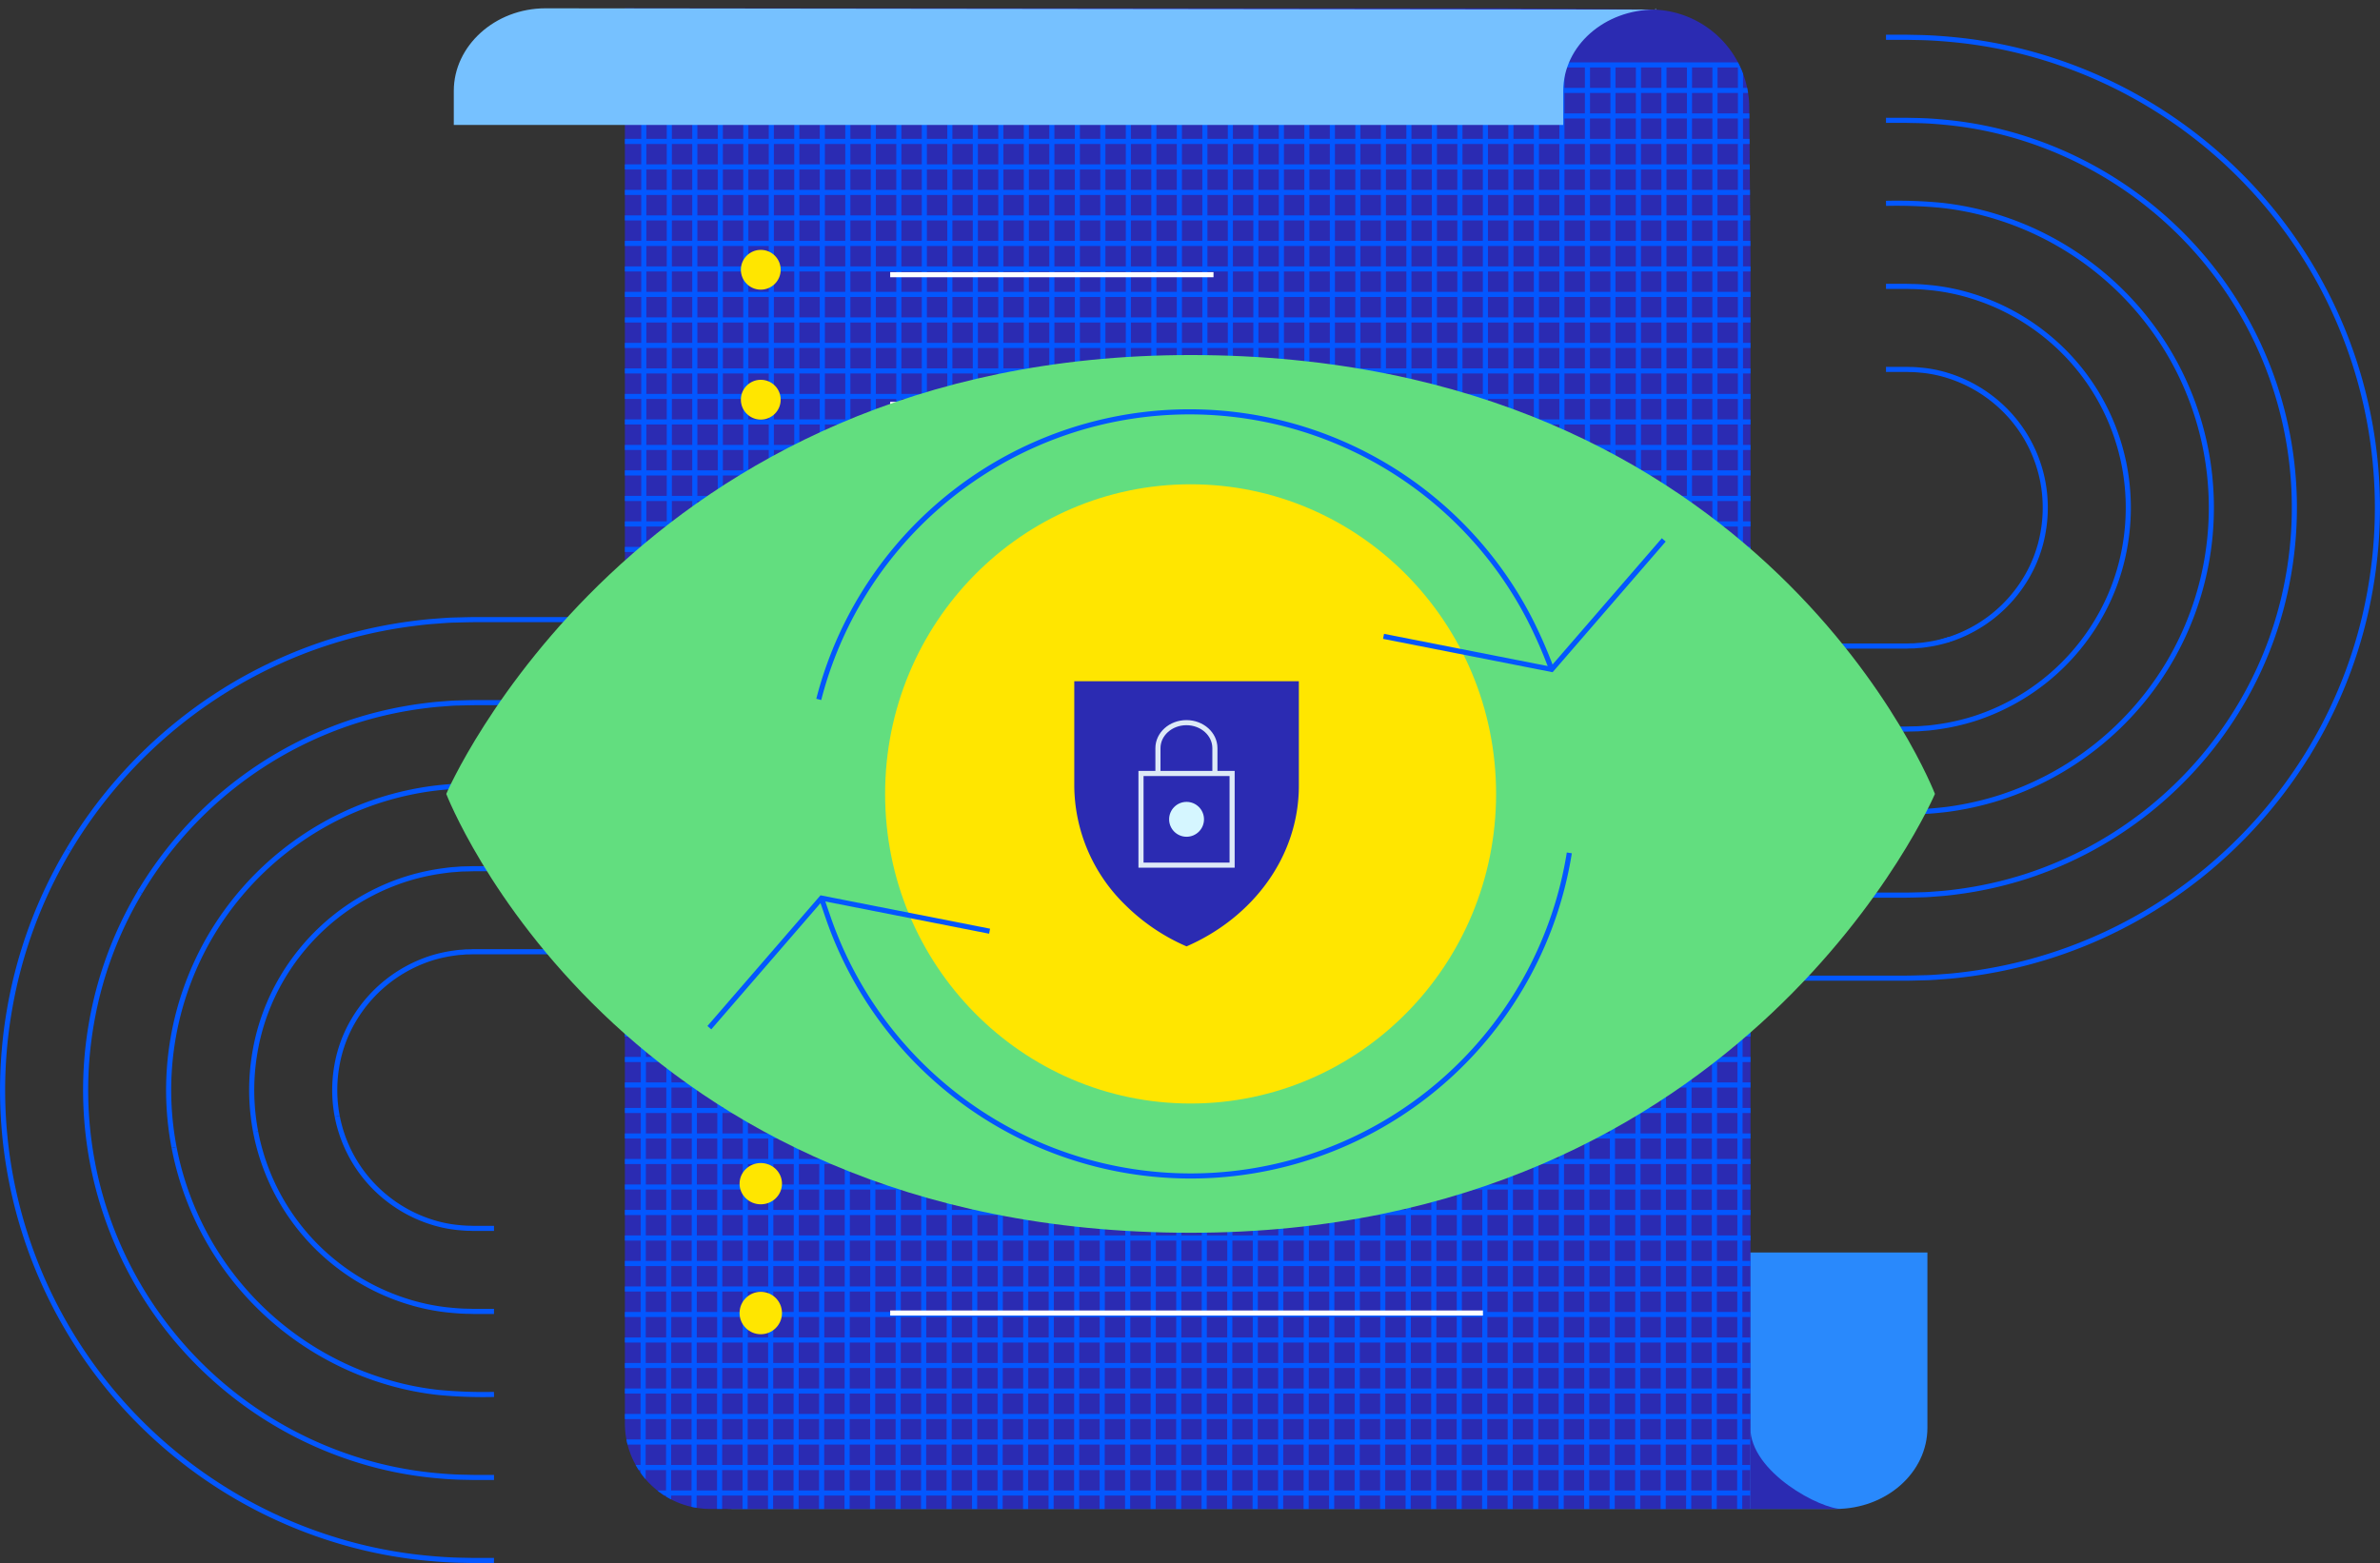 <?xml version="1.0" encoding="utf-8"?>
<svg xmlns="http://www.w3.org/2000/svg" viewBox="0 0 466.596 306.469" width="466.596" height="306.469">
  <rect x="0" y="0" width="466.596" height="306.469" fill="#333333" stroke="none"/>
  <defs>
    <clipPath id="a">
      <path d="M33.544 277.461V0h170.6l30.635.243a19.35 19.35 0 0 1 19.2 19.191l.238 29.279v245.521h-203.9a16.77 16.77 0 0 1-16.773-16.773z" class="a" />
    </clipPath>
    <clipPath id="b">
      <path fill="none" d="M0 0h271v295H0z" />
    </clipPath>
    <style>
      .a{fill:#2b2bb2}.a,.j{stroke:transparent}.c,.g,.l{fill:none}.c,.g{stroke:#0357ff}.c,.l{stroke-miterlimit:10}.j{fill:#ffe600}.l{stroke:#dde9f7}
    </style>
  </defs>
  <path d="M430.141 26.486a92.37 92.37 0 0 0-29.594-15.237 89.894 89.894 0 0 0-16.383-3.354c-2.766-.294-5.542-.505-8.31-.544l-2.048-.041h-4.059m50.454 32.067a76.113 76.113 0 0 0-24.361-12.545 73.63 73.63 0 0 0-13.483-2.755c-2.279-.239-4.567-.418-6.853-.448l-1.7-.036h-4.057m40.514 28.676a59.807 59.807 0 0 0-19.126-9.852 57.369 57.369 0 0 0-10.587-2.167 92.739 92.739 0 0 0-10.8-.381m30.573 25.293a43.536 43.536 0 0 0-13.892-7.16 41.176 41.176 0 0 0-7.681-1.572c-1.306-.13-2.616-.245-3.937-.253l-1-.029h-4.063m20.632 21.905a27.248 27.248 0 0 0-8.657-4.468 24.9 24.9 0 0 0-4.784-.977c-.819-.077-1.641-.16-2.479-.157l-.656-.025h-4.057m94.701 9.772a92.251 92.251 0 0 0-12.071-31.053 92.144 92.144 0 0 0-22.236-24.659m18.317 58.763a75.965 75.965 0 0 0-9.933-25.553 75.877 75.877 0 0 0-18.324-20.318M432.467 88.3a59.661 59.661 0 0 0-7.794-20.053 59.607 59.607 0 0 0-14.412-15.978m6.216 39.083a43.375 43.375 0 0 0-5.656-14.553 43.3 43.3 0 0 0-10.5-11.637m.165 29.24a27.078 27.078 0 0 0-3.518-9.052 27.041 27.041 0 0 0-6.587-7.297m62.793 68.581a91.372 91.372 0 0 0 11.548-31.253 92.429 92.429 0 0 0-.273-33.183m-25.268 56.118a75.079 75.079 0 0 0 9.5-25.717 76.165 76.165 0 0 0-.224-27.35m-23.269 44.748a59.76 59.76 0 0 0 7.28-41.7m-21.274 33.382a42.486 42.486 0 0 0 5.409-14.645 43.656 43.656 0 0 0-.126-15.682m-19.276 22.008a26.19 26.19 0 0 0 3.362-9.107 27.419 27.419 0 0 0-.077-9.85m1.536 92.987a91.7 91.7 0 0 0 29.33-15.728 92.744 92.744 0 0 0 21.822-25.028m-56.12 25.254a76.226 76.226 0 0 0 42.126-33.572m-47.093 18.069a59.941 59.941 0 0 0 33.1-26.388m-38.068 10.886a43.658 43.658 0 0 0 24.075-19.2m-29.043 3.697a27.365 27.365 0 0 0 15.049-12.02m-48.091 78.429h24.341l.818-.007 1.041-.021 2.077-.054c1.384-.02 2.771-.155 4.157-.254s2.766-.258 4.15-.439a92.423 92.423 0 0 0 16.329-3.625m-52.913-11.879h24.341c.395 0 1.056-.015 1.6-.026l1.715-.044c1.144-.011 2.29-.13 3.432-.211s2.282-.212 3.42-.362a76.09 76.09 0 0 0 13.438-2.98m-47.946-12.657h21.637a75.672 75.672 0 0 0 10.8-.509 59.8 59.8 0 0 0 10.542-2.337m-42.979-13.432h24.341c.506 0 .746-.015 1.1-.023l.989-.024c.662.008 1.313-.084 1.97-.121s1.308-.121 1.958-.208a43.561 43.561 0 0 0 7.652-1.694" class="c" />
  <path d="M349.109 126.672h24.679c.129 0 .126 0 .2-.007l.313-.013.626-.015c.421.017.827-.061 1.24-.077a11.362 11.362 0 0 0 1.227-.131 27.139 27.139 0 0 0 4.762-1.05m-345.7 161.413a92.37 92.37 0 0 0 29.594 15.237 89.893 89.893 0 0 0 16.383 3.354c2.766.294 5.542.505 8.31.544l2.048.041h4.059m-50.454-32.067a76.113 76.113 0 0 0 24.361 12.545 73.63 73.63 0 0 0 13.483 2.755c2.279.239 4.567.418 6.853.448l1.7.036h4.057m-40.514-28.677a59.807 59.807 0 0 0 19.126 9.852 57.369 57.369 0 0 0 10.587 2.167 92.739 92.739 0 0 0 10.8.381m-30.573-25.292a43.536 43.536 0 0 0 13.892 7.16 41.176 41.176 0 0 0 7.681 1.572c1.306.13 2.616.245 3.937.253l1 .029h4.063m-20.632-21.905a27.248 27.248 0 0 0 8.657 4.468 24.9 24.9 0 0 0 4.784.977c.819.077 1.641.16 2.479.157l.656.025h4.057M2.149 231.08a92.251 92.251 0 0 0 12.071 31.053 92.144 92.144 0 0 0 22.236 24.659m-18.317-58.764a75.965 75.965 0 0 0 9.933 25.553 75.877 75.877 0 0 0 18.324 20.318M34.13 224.978a59.661 59.661 0 0 0 7.794 20.053 59.607 59.607 0 0 0 14.412 15.978m-6.215-39.083a43.375 43.375 0 0 0 5.656 14.553 43.3 43.3 0 0 0 10.5 11.637m-.166-29.241a27.078 27.078 0 0 0 3.518 9.052 27.041 27.041 0 0 0 6.587 7.297m-62.792-68.58a91.372 91.372 0 0 0-11.548 31.253 92.429 92.429 0 0 0 .273 33.183m25.268-56.118a75.079 75.079 0 0 0-9.5 25.717 76.165 76.165 0 0 0 .224 27.35" class="c" />
  <path d="M41.41 183.281a59.76 59.76 0 0 0-7.28 41.7m21.274-33.382a42.486 42.486 0 0 0-5.409 14.645 43.656 43.656 0 0 0 .126 15.682m19.275-22.008a26.19 26.19 0 0 0-3.362 9.107 27.419 27.419 0 0 0 .077 9.85m-1.535-92.988a91.7 91.7 0 0 0-29.33 15.728 92.744 92.744 0 0 0-21.822 25.028m56.119-25.253a76.226 76.226 0 0 0-42.126 33.572m47.094-18.069a59.941 59.941 0 0 0-33.1 26.388m38.068-10.886a43.658 43.658 0 0 0-24.075 19.2m29.042-3.697a27.365 27.365 0 0 0-15.049 12.02m48.092-78.429H93.148l-.818.007-1.041.021-2.077.054c-1.384.02-2.771.155-4.157.254s-2.766.258-4.15.439a92.423 92.423 0 0 0-16.329 3.625m52.913 11.878H93.148c-.395 0-1.056.015-1.6.026l-1.715.044c-1.144.011-2.29.13-3.432.211s-2.282.212-3.42.362a76.09 76.09 0 0 0-13.438 2.98m47.946 12.658H95.852a75.672 75.672 0 0 0-10.8.509 59.8 59.8 0 0 0-10.542 2.337m42.979 13.432H93.148c-.506 0-.746.015-1.1.023l-.989.024c-.662-.008-1.313.084-1.97.121s-1.308.121-1.958.208a43.561 43.561 0 0 0-7.652 1.694m38.01 14.209H92.81c-.129 0-.126 0-.2.007l-.313.013-.626.015c-.421-.017-.827.061-1.24.077a11.362 11.362 0 0 0-1.227.131 27.139 27.139 0 0 0-4.762 1.05" class="c" />
  <path fill="#2989fc" stroke="transparent" d="M142.192 295.861h.182c9.932 0 17.982-7.135 17.982-15.933v-34.346h217.512v34.346c0 8.8-8.051 15.933-17.984 15.933H142.192z" />
  <path d="M122.509 279.09V1.629h170.6l30.635.243a19.35 19.35 0 0 1 19.2 19.191l.238 29.279v245.521h-203.9a16.77 16.77 0 0 1-16.773-16.773z" class="a" />
  <g clip-path="url(#a)" transform="translate(88.965 1.629)">
    <g clip-path="url(#b)" transform="translate(11.752 10.6)">
      <path d="M5.5 10.5V.5m-5 10V.5m-.5 5h10M0 .5h10m5.5 10V.5m-5 10V.5m-.5 5h10m-10-5h10m5.5 10V.5m-5 10V.5m-.5 5h10m-10-5h10m5.5 10V.5m-5 10V.5m-.5 5h10m-10-5h10m5.5 10V.5m-5 10V.5m-.5 5h10m-10-5h10m5.5 10V.5m-5 10V.5m-.5 5h10m-10-5h10m5.5 10V.5m-5 10V.5m-.5 5h10m-10-5h10m5.5 10V.5m-5 10V.5m-.5 5h10m-10-5h10m5.5 10V.5m-5 10V.5m-.5 5h10m-10-5h10m5.5 10V.5m-5 10V.5m-.5 5h10m-10-5h10m5.5 10V.5m-5 10V.5m-.5 5h10m-10-5h10m5.5 10V.5m-5 10V.5m-.5 5h10m-10-5h10m5.5 10V.5m-5 10V.5m-.5 5h10m-10-5h10m5.5 10V.5m-5 10V.5m-.5 5h10m-10-5h10m5.5 10V.5m-5 10V.5m-.5 5h10m-10-5h10m5.5 10V.5m-5 10V.5m-.5 5h10m-10-5h10m5.5 10V.5m-5 10V.5m-.5 5h10m-10-5h10m5.5 10V.5m-5 10V.5m-.5 5h10m-10-5h10m5.5 10V.5m-5 10V.5m-.5 5h10m-10-5h10m5.5 10V.5m-5 10V.5m-.5 5h10m-10-5h10m5.5 10V.5m-5 10V.5m-.5 5h10m-10-5h10m5.5 10V.5m-5 10V.5m-.5 5h10m-10-5h10m5.5 10V.5m-5 10V.5m-.5 5h10m-10-5h10m5.5 10V.5m-5 10V.5m-.5 5h10m-10-5h10m5.5 10V.5m-5 10V.5m-.5 5h10m-10-5h10m5.5 10V.5m-5 10V.5m-.5 5h10m-10-5h10m5.5 10V.5m-5 10V.5m-.5 5h10m-10-5h10m5.5 10V.5m-5 10V.5m-.5 5h10m-10-5h10M5.5 20.5v-10m-5 10v-10m-.5 5h10m-10-5h10m5.5 10v-10m-5 10v-10m-.5 5h10m-10-5h10m5.5 10v-10m-5 10v-10m-.5 5h10m-10-5h10m5.5 10v-10m-5 10v-10m-.5 5h10m-10-5h10m5.5 10v-10m-5 10v-10m-.5 5h10m-10-5h10m5.5 10v-10m-5 10v-10m-.5 5h10m-10-5h10m5.5 10v-10m-5 10v-10m-.5 5h10m-10-5h10m5.5 10v-10m-5 10v-10m-.5 5h10m-10-5h10m5.5 10v-10m-5 10v-10m-.5 5h10m-10-5h10m5.5 10v-10m-5 10v-10m-.5 5h10m-10-5h10m5.5 10v-10m-5 10v-10m-.5 5h10m-10-5h10m5.5 10v-10m-5 10v-10m-.5 5h10m-10-5h10m5.5 10v-10m-5 10v-10m-.5 5h10m-10-5h10m5.5 10v-10m-5 10v-10m-.5 5h10m-10-5h10m5.5 10v-10m-5 10v-10m-.5 5h10m-10-5h10m5.5 10v-10m-5 10v-10m-.5 5h10m-10-5h10m5.5 10v-10m-5 10v-10m-.5 5h10m-10-5h10m5.5 10v-10m-5 10v-10m-.5 5h10m-10-5h10m5.5 10v-10m-5 10v-10m-.5 5h10m-10-5h10m5.5 10v-10m-5 10v-10m-.5 5h10m-10-5h10m5.5 10v-10m-5 10v-10m-.5 5h10m-10-5h10m5.5 10v-10m-5 10v-10m-.5 5h10m-10-5h10m5.5 10v-10m-5 10v-10m-.5 5h10m-10-5h10m5.5 10v-10m-5 10v-10m-.5 5h10m-10-5h10m5.5 10v-10m-5 10v-10m-.5 5h10m-10-5h10m5.5 10v-10m-5 10v-10m-.5 5h10m-10-5h10m5.5 10v-10m-5 10v-10m-.5 5h10m-10-5h10m5.5 10v-10m-5 10v-10m-.5 5h10m-10-5h10M5.5 30.5v-10m-5 10v-10m-.5 5h10m-10-5h10m5.5 10v-10m-5 10v-10m-.5 5h10m-10-5h10m5.5 10v-10m-5 10v-10m-.5 5h10m-10-5h10m5.5 10v-10m-5 10v-10m-.5 5h10m-10-5h10m5.5 10v-10m-5 10v-10m-.5 5h10m-10-5h10m5.5 10v-10m-5 10v-10m-.5 5h10m-10-5h10m5.5 10v-10m-5 10v-10m-.5 5h10m-10-5h10m5.5 10v-10m-5 10v-10m-.5 5h10m-10-5h10m5.5 10v-10m-5 10v-10m-.5 5h10m-10-5h10m5.5 10v-10m-5 10v-10m-.5 5h10m-10-5h10m5.5 10v-10m-5 10v-10m-.5 5h10m-10-5h10m5.5 10v-10m-5 10v-10m-.5 5h10m-10-5h10m5.5 10v-10m-5 10v-10m-.5 5h10m-10-5h10m5.5 10v-10m-5 10v-10m-.5 5h10m-10-5h10m5.5 10v-10m-5 10v-10m-.5 5h10m-10-5h10m5.5 10v-10m-5 10v-10m-.5 5h10m-10-5h10m5.5 10v-10m-5 10v-10m-.5 5h10m-10-5h10m5.5 10v-10m-5 10v-10m-.5 5h10m-10-5h10m5.5 10v-10m-5 10v-10m-.5 5h10m-10-5h10m5.5 10v-10m-5 10v-10m-.5 5h10m-10-5h10m5.5 10v-10m-5 10v-10m-.5 5h10m-10-5h10m5.5 10v-10m-5 10v-10m-.5 5h10m-10-5h10m5.5 10v-10m-5 10v-10m-.5 5h10m-10-5h10m5.5 10v-10m-5 10v-10m-.5 5h10m-10-5h10m5.5 10v-10m-5 10v-10m-.5 5h10m-10-5h10m5.5 10v-10m-5 10v-10m-.5 5h10m-10-5h10m5.5 10v-10m-5 10v-10m-.5 5h10m-10-5h10m5.5 10v-10m-5 10v-10m-.5 5h10m-10-5h10M5.5 40.5v-10m-5 10v-10m-.5 5h10m-10-5h10m5.5 10v-10m-5 10v-10m-.5 5h10m-10-5h10m5.5 10v-10m-5 10v-10m-.5 5h10m-10-5h10m5.5 10v-10m-5 10v-10m-.5 5h10m-10-5h10m5.5 10v-10m-5 10v-10m-.5 5h10m-10-5h10m5.5 10v-10m-5 10v-10m-.5 5h10m-10-5h10m5.5 10v-10m-5 10v-10m-.5 5h10m-10-5h10m5.5 10v-10m-5 10v-10m-.5 5h10m-10-5h10m5.5 10v-10m-5 10v-10m-.5 5h10m-10-5h10m5.5 10v-10m-5 10v-10m-.5 5h10m-10-5h10m5.5 10v-10m-5 10v-10m-.5 5h10m-10-5h10m5.5 10v-10m-5 10v-10m-.5 5h10m-10-5h10m5.5 10v-10m-5 10v-10m-.5 5h10m-10-5h10m5.5 10v-10m-5 10v-10m-.5 5h10m-10-5h10m5.5 10v-10m-5 10v-10m-.5 5h10m-10-5h10m5.5 10v-10m-5 10v-10m-.5 5h10m-10-5h10m5.5 10v-10m-5 10v-10m-.5 5h10m-10-5h10m5.5 10v-10m-5 10v-10m-.5 5h10m-10-5h10m5.5 10v-10m-5 10v-10m-.5 5h10m-10-5h10m5.5 10v-10m-5 10v-10m-.5 5h10m-10-5h10m5.5 10v-10m-5 10v-10m-.5 5h10m-10-5h10m5.5 10v-10m-5 10v-10m-.5 5h10m-10-5h10m5.5 10v-10m-5 10v-10m-.5 5h10m-10-5h10m5.5 10v-10m-5 10v-10m-.5 5h10m-10-5h10m5.5 10v-10m-5 10v-10m-.5 5h10m-10-5h10m5.5 10v-10m-5 10v-10m-.5 5h10m-10-5h10m5.5 10v-10m-5 10v-10m-.5 5h10m-10-5h10m5.5 10v-10m-5 10v-10m-.5 5h10m-10-5h10M5.5 50.5v-10m-5 10v-10m-.5 5h10m-10-5h10m5.5 10v-10m-5 10v-10m-.5 5h10m-10-5h10m5.5 10v-10m-5 10v-10m-.5 5h10m-10-5h10m5.5 10v-10m-5 10v-10m-.5 5h10m-10-5h10m5.5 10v-10m-5 10v-10m-.5 5h10m-10-5h10m5.5 10v-10m-5 10v-10m-.5 5h10m-10-5h10m5.5 10v-10m-5 10v-10m-.5 5h10m-10-5h10m5.5 10v-10m-5 10v-10m-.5 5h10m-10-5h10m5.5 10v-10m-5 10v-10m-.5 5h10m-10-5h10m5.5 10v-10m-5 10v-10m-.5 5h10m-10-5h10m5.5 10v-10m-5 10v-10m-.5 5h10m-10-5h10m5.5 10v-10m-5 10v-10m-.5 5h10m-10-5h10m5.5 10v-10m-5 10v-10m-.5 5h10m-10-5h10m5.5 10v-10m-5 10v-10m-.5 5h10m-10-5h10m5.5 10v-10m-5 10v-10m-.5 5h10m-10-5h10m5.5 10v-10m-5 10v-10m-.5 5h10m-10-5h10m5.5 10v-10m-5 10v-10m-.5 5h10m-10-5h10m5.5 10v-10m-5 10v-10m-.5 5h10m-10-5h10m5.5 10v-10m-5 10v-10m-.5 5h10m-10-5h10m5.5 10v-10m-5 10v-10m-.5 5h10m-10-5h10m5.5 10v-10m-5 10v-10m-.5 5h10m-10-5h10m5.5 10v-10m-5 10v-10m-.5 5h10m-10-5h10m5.5 10v-10m-5 10v-10m-.5 5h10m-10-5h10m5.5 10v-10m-5 10v-10m-.5 5h10m-10-5h10m5.5 10v-10m-5 10v-10m-.5 5h10m-10-5h10m5.5 10v-10m-5 10v-10m-.5 5h10m-10-5h10m5.5 10v-10m-5 10v-10m-.5 5h10m-10-5h10m5.5 10v-10m-5 10v-10m-.5 5h10m-10-5h10M5.5 60.5v-10m-5 10v-10m-.5 5h10m-10-5h10m5.5 10v-10m-5 10v-10m-.5 5h10m-10-5h10m5.5 10v-10m-5 10v-10m-.5 5h10m-10-5h10m5.5 10v-10m-5 10v-10m-.5 5h10m-10-5h10m5.5 10v-10m-5 10v-10m-.5 5h10m-10-5h10m5.5 10v-10m-5 10v-10m-.5 5h10m-10-5h10m5.5 10v-10m-5 10v-10m-.5 5h10m-10-5h10m5.5 10v-10m-5 10v-10m-.5 5h10m-10-5h10m5.5 10v-10m-5 10v-10m-.5 5h10m-10-5h10m5.5 10v-10m-5 10v-10m-.5 5h10m-10-5h10m5.5 10v-10m-5 10v-10m-.5 5h10m-10-5h10m5.5 10v-10m-5 10v-10m-.5 5h10m-10-5h10m5.5 10v-10m-5 10v-10m-.5 5h10m-10-5h10m5.5 10v-10m-5 10v-10m-.5 5h10m-10-5h10m5.5 10v-10m-5 10v-10m-.5 5h10m-10-5h10m5.5 10v-10m-5 10v-10m-.5 5h10m-10-5h10m5.5 10v-10m-5 10v-10m-.5 5h10m-10-5h10m5.5 10v-10m-5 10v-10m-.5 5h10m-10-5h10m5.5 10v-10m-5 10v-10m-.5 5h10m-10-5h10m5.5 10v-10m-5 10v-10m-.5 5h10m-10-5h10m5.5 10v-10m-5 10v-10m-.5 5h10m-10-5h10m5.5 10v-10m-5 10v-10m-.5 5h10m-10-5h10m5.5 10v-10m-5 10v-10m-.5 5h10m-10-5h10m5.5 10v-10m-5 10v-10m-.5 5h10m-10-5h10m5.5 10v-10m-5 10v-10m-.5 5h10m-10-5h10m5.5 10v-10m-5 10v-10m-.5 5h10m-10-5h10m5.5 10v-10m-5 10v-10m-.5 5h10m-10-5h10m5.5 10v-10m-5 10v-10m-.5 5h10m-10-5h10M5.5 70.5v-10m-5 10v-10m-.5 5h10m-10-5h10m5.5 10v-10m-5 10v-10m-.5 5h10m-10-5h10m5.5 10v-10m-5 10v-10m-.5 5h10m-10-5h10m5.5 10v-10m-5 10v-10m-.5 5h10m-10-5h10m5.5 10v-10m-5 10v-10m-.5 5h10m-10-5h10m5.5 10v-10m-5 10v-10m-.5 5h10m-10-5h10m5.5 10v-10m-5 10v-10m-.5 5h10m-10-5h10m5.5 10v-10m-5 10v-10m-.5 5h10m-10-5h10m5.5 10v-10m-5 10v-10m-.5 5h10m-10-5h10m5.5 10v-10m-5 10v-10m-.5 5h10m-10-5h10m5.5 10v-10m-5 10v-10m-.5 5h10m-10-5h10m5.5 10v-10m-5 10v-10m-.5 5h10m-10-5h10m5.5 10v-10m-5 10v-10m-.5 5h10m-10-5h10m5.5 10v-10m-5 10v-10m-.5 5h10m-10-5h10m5.5 10v-10m-5 10v-10m-.5 5h10m-10-5h10m5.5 10v-10m-5 10v-10m-.5 5h10m-10-5h10m5.5 10v-10m-5 10v-10m-.5 5h10m-10-5h10m5.5 10v-10m-5 10v-10m-.5 5h10m-10-5h10m5.5 10v-10m-5 10v-10m-.5 5h10m-10-5h10m5.5 10v-10m-5 10v-10m-.5 5h10m-10-5h10m5.5 10v-10m-5 10v-10m-.5 5h10m-10-5h10m5.5 10v-10m-5 10v-10m-.5 5h10m-10-5h10m5.5 10v-10m-5 10v-10m-.5 5h10m-10-5h10m5.5 10v-10m-5 10v-10m-.5 5h10m-10-5h10m5.5 10v-10m-5 10v-10m-.5 5h10m-10-5h10m5.5 10v-10m-5 10v-10m-.5 5h10m-10-5h10m5.5 10v-10m-5 10v-10m-.5 5h10m-10-5h10m5.5 10v-10m-5 10v-10m-.5 5h10m-10-5h10M5.5 80.5v-10m-5 10v-10m-.5 5h10m-10-5h10m5.5 10v-10m-5 10v-10m-.5 5h10m-10-5h10m5.5 10v-10m-5 10v-10m-.5 5h10m-10-5h10m5.5 10v-10m-5 10v-10m-.5 5h10m-10-5h10m5.5 10v-10m-5 10v-10m-.5 5h10m-10-5h10m5.5 10v-10m-5 10v-10m-.5 5h10m-10-5h10m5.5 10v-10m-5 10v-10m-.5 5h10m-10-5h10m5.5 10v-10m-5 10v-10m-.5 5h10m-10-5h10m5.5 10v-10m-5 10v-10m-.5 5h10m-10-5h10m5.5 10v-10m-5 10v-10m-.5 5h10m-10-5h10m5.5 10v-10m-5 10v-10m-.5 5h10m-10-5h10m5.5 10v-10m-5 10v-10m-.5 5h10m-10-5h10m5.5 10v-10m-5 10v-10m-.5 5h10m-10-5h10m5.5 10v-10m-5 10v-10m-.5 5h10m-10-5h10m5.5 10v-10m-5 10v-10m-.5 5h10m-10-5h10m5.5 10v-10m-5 10v-10m-.5 5h10m-10-5h10m5.5 10v-10m-5 10v-10m-.5 5h10m-10-5h10m5.5 10v-10m-5 10v-10m-.5 5h10m-10-5h10m5.5 10v-10m-5 10v-10m-.5 5h10m-10-5h10m5.5 10v-10m-5 10v-10m-.5 5h10m-10-5h10m5.5 10v-10m-5 10v-10m-.5 5h10m-10-5h10m5.5 10v-10m-5 10v-10m-.5 5h10m-10-5h10m5.5 10v-10m-5 10v-10m-.5 5h10m-10-5h10m5.5 10v-10m-5 10v-10m-.5 5h10m-10-5h10m5.5 10v-10m-5 10v-10m-.5 5h10m-10-5h10m5.5 10v-10m-5 10v-10m-.5 5h10m-10-5h10m5.5 10v-10m-5 10v-10m-.5 5h10m-10-5h10m5.5 10v-10m-5 10v-10m-.5 5h10m-10-5h10M5.5 90.5v-10m-5 10v-10m-.5 5h10m-10-5h10m5.5 10v-10m-5 10v-10m-.5 5h10m-10-5h10m5.5 10v-10m-5 10v-10m-.5 5h10m-10-5h10m5.5 10v-10m-5 10v-10m-.5 5h10m-10-5h10m5.5 10v-10m-5 10v-10m-.5 5h10m-10-5h10m5.5 10v-10m-5 10v-10m-.5 5h10m-10-5h10m5.5 10v-10m-5 10v-10m-.5 5h10m-10-5h10m5.5 10v-10m-5 10v-10m-.5 5h10m-10-5h10m5.5 10v-10m-5 10v-10m-.5 5h10m-10-5h10m5.5 10v-10m-5 10v-10m-.5 5h10m-10-5h10m5.5 10v-10m-5 10v-10m-.5 5h10m-10-5h10m5.5 10v-10m-5 10v-10m-.5 5h10m-10-5h10m5.5 10v-10m-5 10v-10m-.5 5h10m-10-5h10m5.5 10v-10m-5 10v-10m-.5 5h10m-10-5h10m5.5 10v-10m-5 10v-10m-.5 5h10m-10-5h10m5.5 10v-10m-5 10v-10m-.5 5h10m-10-5h10m5.5 10v-10m-5 10v-10m-.5 5h10m-10-5h10m5.5 10v-10m-5 10v-10m-.5 5h10m-10-5h10m5.5 10v-10m-5 10v-10m-.5 5h10m-10-5h10m5.5 10v-10m-5 10v-10m-.5 5h10m-10-5h10m5.5 10v-10m-5 10v-10m-.5 5h10m-10-5h10m5.5 10v-10m-5 10v-10m-.5 5h10m-10-5h10m5.5 10v-10m-5 10v-10m-.5 5h10m-10-5h10m5.5 10v-10m-5 10v-10m-.5 5h10m-10-5h10m5.5 10v-10m-5 10v-10m-.5 5h10m-10-5h10m5.5 10v-10m-5 10v-10m-.5 5h10m-10-5h10m5.5 10v-10m-5 10v-10m-.5 5h10m-10-5h10m5.5 10v-10m-5 10v-10m-.5 5h10m-10-5h10m-274.5 20v-10m-5 10v-10m-.5 5h10m-10-5h10m5.5 10v-10m-5 10v-10m-.5 5h10m-10-5h10m5.5 10v-10m-5 10v-10m-.5 5h10m-10-5h10m5.5 10v-10m-5 10v-10m-.5 5h10m-10-5h10m5.5 10v-10m-5 10v-10m-.5 5h10m-10-5h10m5.5 10v-10m-5 10v-10m-.5 5h10m-10-5h10m5.5 10v-10m-5 10v-10m-.5 5h10m-10-5h10m5.5 10v-10m-5 10v-10m-.5 5h10m-10-5h10m5.5 10v-10m-5 10v-10m-.5 5h10m-10-5h10m5.5 10v-10m-5 10v-10m-.5 5h10m-10-5h10m5.5 10v-10m-5 10v-10m-.5 5h10m-10-5h10m5.5 10v-10m-5 10v-10m-.5 5h10m-10-5h10m5.5 10v-10m-5 10v-10m-.5 5h10m-10-5h10m5.5 10v-10m-5 10v-10m-.5 5h10m-10-5h10m5.5 10v-10m-5 10v-10m-.5 5h10m-10-5h10m5.5 10v-10m-5 10v-10m-.5 5h10m-10-5h10m5.5 10v-10m-5 10v-10m-.5 5h10m-10-5h10m5.5 10v-10m-5 10v-10m-.5 5h10m-10-5h10m5.5 10v-10m-5 10v-10m-.5 5h10m-10-5h10m5.5 10v-10m-5 10v-10m-.5 5h10m-10-5h10m5.5 10v-10m-5 10v-10m-.5 5h10m-10-5h10m5.5 10v-10m-5 10v-10m-.5 5h10m-10-5h10m5.5 10v-10m-5 10v-10m-.5 5h10m-10-5h10m5.5 10v-10m-5 10v-10m-.5 5h10m-10-5h10m5.5 10v-10m-5 10v-10m-.5 5h10m-10-5h10m5.5 10v-10m-5 10v-10m-.5 5h10m-10-5h10m5.5 10v-10m-5 10v-10m-.5 5h10m-10-5h10m5.5 10v-10m-5 10v-10m-.5 5h10m-10-5h10m-274.5 20v-10m-5 10v-10m-.5 5h10m-10-5h10m5.5 10v-10m-5 10v-10m-.5 5h10m-10-5h10m5.5 10v-10m-5 10v-10m-.5 5h10m-10-5h10m5.5 10v-10m-5 10v-10m-.5 5h10m-10-5h10m5.5 10v-10m-5 10v-10m-.5 5h10m-10-5h10m5.5 10v-10m-5 10v-10m-.5 5h10m-10-5h10m5.5 10v-10m-5 10v-10m-.5 5h10m-10-5h10m5.5 10v-10m-5 10v-10m-.5 5h10m-10-5h10m5.5 10v-10m-5 10v-10m-.5 5h10m-10-5h10m5.5 10v-10m-5 10v-10m-.5 5h10m-10-5h10m5.5 10v-10m-5 10v-10m-.5 5h10m-10-5h10m5.5 10v-10m-5 10v-10m-.5 5h10m-10-5h10m5.5 10v-10m-5 10v-10m-.5 5h10m-10-5h10m5.5 10v-10m-5 10v-10m-.5 5h10m-10-5h10m5.5 10v-10m-5 10v-10m-.5 5h10m-10-5h10m5.5 10v-10m-5 10v-10m-.5 5h10m-10-5h10m5.5 10v-10m-5 10v-10m-.5 5h10m-10-5h10m5.5 10v-10m-5 10v-10m-.5 5h10m-10-5h10m5.5 10v-10m-5 10v-10m-.5 5h10m-10-5h10m5.5 10v-10m-5 10v-10m-.5 5h10m-10-5h10m5.5 10v-10m-5 10v-10m-.5 5h10m-10-5h10m5.5 10v-10m-5 10v-10m-.5 5h10m-10-5h10m5.5 10v-10m-5 10v-10m-.5 5h10m-10-5h10m5.5 10v-10m-5 10v-10m-.5 5h10m-10-5h10m5.5 10v-10m-5 10v-10m-.5 5h10m-10-5h10m5.5 10v-10m-5 10v-10m-.5 5h10m-10-5h10m5.5 10v-10m-5 10v-10m-.5 5h10m-10-5h10m5.5 10v-10m-5 10v-10m-.5 5h10m-10-5h10m-274.5 20v-10m-5 10v-10m-.5 5h10m-10-5h10m5.5 10v-10m-5 10v-10m-.5 5h10m-10-5h10m5.5 10v-10m-5 10v-10m-.5 5h10m-10-5h10m5.5 10v-10m-5 10v-10m-.5 5h10m-10-5h10m5.5 10v-10m-5 10v-10m-.5 5h10m-10-5h10m5.5 10v-10m-5 10v-10m-.5 5h10m-10-5h10m5.5 10v-10m-5 10v-10m-.5 5h10m-10-5h10m5.5 10v-10m-5 10v-10m-.5 5h10m-10-5h10m5.5 10v-10m-5 10v-10m-.5 5h10m-10-5h10m5.5 10v-10m-5 10v-10m-.5 5h10m-10-5h10m5.5 10v-10m-5 10v-10m-.5 5h10m-10-5h10m5.5 10v-10m-5 10v-10m-.5 5h10m-10-5h10m5.5 10v-10m-5 10v-10m-.5 5h10m-10-5h10m5.5 10v-10m-5 10v-10m-.5 5h10m-10-5h10m5.5 10v-10m-5 10v-10m-.5 5h10m-10-5h10m5.5 10v-10m-5 10v-10m-.5 5h10m-10-5h10m5.5 10v-10m-5 10v-10m-.5 5h10m-10-5h10m5.5 10v-10m-5 10v-10m-.5 5h10m-10-5h10m5.5 10v-10m-5 10v-10m-.5 5h10m-10-5h10m5.5 10v-10m-5 10v-10m-.5 5h10m-10-5h10m5.5 10v-10m-5 10v-10m-.5 5h10m-10-5h10m5.5 10v-10m-5 10v-10m-.5 5h10m-10-5h10m5.5 10v-10m-5 10v-10m-.5 5h10m-10-5h10m5.5 10v-10m-5 10v-10m-.5 5h10m-10-5h10m5.5 10v-10m-5 10v-10m-.5 5h10m-10-5h10m5.5 10v-10m-5 10v-10m-.5 5h10m-10-5h10m5.5 10v-10m-5 10v-10m-.5 5h10m-10-5h10m5.5 10v-10m-5 10v-10m-.5 5h10m-10-5h10m-274.5 20v-10m-5 10v-10m-.5 5h10m-10-5h10m5.5 10v-10m-5 10v-10m-.5 5h10m-10-5h10m5.5 10v-10m-5 10v-10m-.5 5h10m-10-5h10m5.5 10v-10m-5 10v-10m-.5 5h10m-10-5h10m5.5 10v-10m-5 10v-10m-.5 5h10m-10-5h10m5.5 10v-10m-5 10v-10m-.5 5h10m-10-5h10m5.5 10v-10m-5 10v-10m-.5 5h10m-10-5h10m5.5 10v-10m-5 10v-10m-.5 5h10m-10-5h10m5.5 10v-10m-5 10v-10m-.5 5h10m-10-5h10m5.5 10v-10m-5 10v-10m-.5 5h10m-10-5h10m5.5 10v-10m-5 10v-10m-.5 5h10m-10-5h10m5.5 10v-10m-5 10v-10m-.5 5h10m-10-5h10m5.5 10v-10m-5 10v-10m-.5 5h10m-10-5h10m5.5 10v-10m-5 10v-10m-.5 5h10m-10-5h10m5.5 10v-10m-5 10v-10m-.5 5h10m-10-5h10m5.5 10v-10m-5 10v-10m-.5 5h10m-10-5h10m5.5 10v-10m-5 10v-10m-.5 5h10m-10-5h10m5.5 10v-10m-5 10v-10m-.5 5h10m-10-5h10m5.5 10v-10m-5 10v-10m-.5 5h10m-10-5h10m5.5 10v-10m-5 10v-10m-.5 5h10m-10-5h10m5.5 10v-10m-5 10v-10m-.5 5h10m-10-5h10m5.5 10v-10m-5 10v-10m-.5 5h10m-10-5h10m5.5 10v-10m-5 10v-10m-.5 5h10m-10-5h10m5.5 10v-10m-5 10v-10m-.5 5h10m-10-5h10m5.5 10v-10m-5 10v-10m-.5 5h10m-10-5h10m5.5 10v-10m-5 10v-10m-.5 5h10m-10-5h10m5.5 10v-10m-5 10v-10m-.5 5h10m-10-5h10m5.5 10v-10m-5 10v-10m-.5 5h10m-10-5h10m-274.5 20v-10m-5 10v-10m-.5 5h10m-10-5h10m5.5 10v-10m-5 10v-10m-.5 5h10m-10-5h10m5.5 10v-10m-5 10v-10m-.5 5h10m-10-5h10m5.5 10v-10m-5 10v-10m-.5 5h10m-10-5h10m5.5 10v-10m-5 10v-10m-.5 5h10m-10-5h10m5.5 10v-10m-5 10v-10m-.5 5h10m-10-5h10m5.5 10v-10m-5 10v-10m-.5 5h10m-10-5h10m5.5 10v-10m-5 10v-10m-.5 5h10m-10-5h10m5.5 10v-10m-5 10v-10m-.5 5h10m-10-5h10m5.5 10v-10m-5 10v-10m-.5 5h10m-10-5h10m5.5 10v-10m-5 10v-10m-.5 5h10m-10-5h10m5.5 10v-10m-5 10v-10m-.5 5h10m-10-5h10m5.5 10v-10m-5 10v-10m-.5 5h10m-10-5h10m5.5 10v-10m-5 10v-10m-.5 5h10m-10-5h10m5.5 10v-10m-5 10v-10m-.5 5h10m-10-5h10m5.5 10v-10m-5 10v-10m-.5 5h10m-10-5h10m5.5 10v-10m-5 10v-10m-.5 5h10m-10-5h10m5.5 10v-10m-5 10v-10m-.5 5h10m-10-5h10m5.5 10v-10m-5 10v-10m-.5 5h10m-10-5h10m5.5 10v-10m-5 10v-10m-.5 5h10m-10-5h10m5.5 10v-10m-5 10v-10m-.5 5h10m-10-5h10m5.5 10v-10m-5 10v-10m-.5 5h10m-10-5h10m5.5 10v-10m-5 10v-10m-.5 5h10m-10-5h10m5.5 10v-10m-5 10v-10m-.5 5h10m-10-5h10m5.5 10v-10m-5 10v-10m-.5 5h10m-10-5h10m5.5 10v-10m-5 10v-10m-.5 5h10m-10-5h10m5.5 10v-10m-5 10v-10m-.5 5h10m-10-5h10m5.5 10v-10m-5 10v-10m-.5 5h10m-10-5h10m-274.5 20v-10m-5 10v-10m-.5 5h10m-10-5h10m5.5 10v-10m-5 10v-10m-.5 5h10m-10-5h10m5.5 10v-10m-5 10v-10m-.5 5h10m-10-5h10m5.5 10v-10m-5 10v-10m-.5 5h10m-10-5h10m5.5 10v-10m-5 10v-10m-.5 5h10m-10-5h10m5.5 10v-10m-5 10v-10m-.5 5h10m-10-5h10m5.5 10v-10m-5 10v-10m-.5 5h10m-10-5h10m5.5 10v-10m-5 10v-10m-.5 5h10m-10-5h10m5.5 10v-10m-5 10v-10m-.5 5h10m-10-5h10m5.5 10v-10m-5 10v-10m-.5 5h10m-10-5h10m5.5 10v-10m-5 10v-10m-.5 5h10m-10-5h10m5.5 10v-10m-5 10v-10m-.5 5h10m-10-5h10m5.5 10v-10m-5 10v-10m-.5 5h10m-10-5h10m5.5 10v-10m-5 10v-10m-.5 5h10m-10-5h10m5.5 10v-10m-5 10v-10m-.5 5h10m-10-5h10m5.5 10v-10m-5 10v-10m-.5 5h10m-10-5h10m5.5 10v-10m-5 10v-10m-.5 5h10m-10-5h10m5.5 10v-10m-5 10v-10m-.5 5h10m-10-5h10m5.5 10v-10m-5 10v-10m-.5 5h10m-10-5h10m5.5 10v-10m-5 10v-10m-.5 5h10m-10-5h10m5.5 10v-10m-5 10v-10m-.5 5h10m-10-5h10m5.5 10v-10m-5 10v-10m-.5 5h10m-10-5h10m5.5 10v-10m-5 10v-10m-.5 5h10m-10-5h10m5.5 10v-10m-5 10v-10m-.5 5h10m-10-5h10m5.5 10v-10m-5 10v-10m-.5 5h10m-10-5h10m5.5 10v-10m-5 10v-10m-.5 5h10m-10-5h10m5.5 10v-10m-5 10v-10m-.5 5h10m-10-5h10m5.5 10v-10m-5 10v-10m-.5 5h10m-10-5h10m-274.5 20v-10m-5 10v-10m-.5 5h10m-10-5h10m5.5 10v-10m-5 10v-10m-.5 5h10m-10-5h10m5.5 10v-10m-5 10v-10m-.5 5h10m-10-5h10m5.5 10v-10m-5 10v-10m-.5 5h10m-10-5h10m5.5 10v-10m-5 10v-10m-.5 5h10m-10-5h10m5.5 10v-10m-5 10v-10m-.5 5h10m-10-5h10m5.5 10v-10m-5 10v-10m-.5 5h10m-10-5h10m5.5 10v-10m-5 10v-10m-.5 5h10m-10-5h10m5.5 10v-10m-5 10v-10m-.5 5h10m-10-5h10m5.5 10v-10m-5 10v-10m-.5 5h10m-10-5h10m5.5 10v-10m-5 10v-10m-.5 5h10m-10-5h10m5.5 10v-10m-5 10v-10m-.5 5h10m-10-5h10m5.5 10v-10m-5 10v-10m-.5 5h10m-10-5h10m5.5 10v-10m-5 10v-10m-.5 5h10m-10-5h10m5.5 10v-10m-5 10v-10m-.5 5h10m-10-5h10m5.5 10v-10m-5 10v-10m-.5 5h10m-10-5h10m5.5 10v-10m-5 10v-10m-.5 5h10m-10-5h10m5.5 10v-10m-5 10v-10m-.5 5h10m-10-5h10m5.5 10v-10m-5 10v-10m-.5 5h10m-10-5h10m5.5 10v-10m-5 10v-10m-.5 5h10m-10-5h10m5.5 10v-10m-5 10v-10m-.5 5h10m-10-5h10m5.5 10v-10m-5 10v-10m-.5 5h10m-10-5h10m5.5 10v-10m-5 10v-10m-.5 5h10m-10-5h10m5.5 10v-10m-5 10v-10m-.5 5h10m-10-5h10m5.5 10v-10m-5 10v-10m-.5 5h10m-10-5h10m5.5 10v-10m-5 10v-10m-.5 5h10m-10-5h10m5.5 10v-10m-5 10v-10m-.5 5h10m-10-5h10m5.5 10v-10m-5 10v-10m-.5 5h10m-10-5h10m-274.5 20v-10m-5 10v-10m-.5 5h10m-10-5h10m5.5 10v-10m-5 10v-10m-.5 5h10m-10-5h10m5.5 10v-10m-5 10v-10m-.5 5h10m-10-5h10m5.5 10v-10m-5 10v-10m-.5 5h10m-10-5h10m5.5 10v-10m-5 10v-10m-.5 5h10m-10-5h10m5.5 10v-10m-5 10v-10m-.5 5h10m-10-5h10m5.5 10v-10m-5 10v-10m-.5 5h10m-10-5h10m5.5 10v-10m-5 10v-10m-.5 5h10m-10-5h10m5.5 10v-10m-5 10v-10m-.5 5h10m-10-5h10m5.5 10v-10m-5 10v-10m-.5 5h10m-10-5h10m5.5 10v-10m-5 10v-10m-.5 5h10m-10-5h10m5.5 10v-10m-5 10v-10m-.5 5h10m-10-5h10m5.5 10v-10m-5 10v-10m-.5 5h10m-10-5h10m5.5 10v-10m-5 10v-10m-.5 5h10m-10-5h10m5.5 10v-10m-5 10v-10m-.5 5h10m-10-5h10m5.5 10v-10m-5 10v-10m-.5 5h10m-10-5h10m5.5 10v-10m-5 10v-10m-.5 5h10m-10-5h10m5.5 10v-10m-5 10v-10m-.5 5h10m-10-5h10m5.5 10v-10m-5 10v-10m-.5 5h10m-10-5h10m5.5 10v-10m-5 10v-10m-.5 5h10m-10-5h10m5.5 10v-10m-5 10v-10m-.5 5h10m-10-5h10m5.5 10v-10m-5 10v-10m-.5 5h10m-10-5h10m5.5 10v-10m-5 10v-10m-.5 5h10m-10-5h10m5.5 10v-10m-5 10v-10m-.5 5h10m-10-5h10m5.5 10v-10m-5 10v-10m-.5 5h10m-10-5h10m5.5 10v-10m-5 10v-10m-.5 5h10m-10-5h10m5.5 10v-10m-5 10v-10m-.5 5h10m-10-5h10m5.5 10v-10m-5 10v-10m-.5 5h10m-10-5h10m-274.5 20v-10m-5 10v-10m-.5 5h10m-10-5h10m5.5 10v-10m-5 10v-10m-.5 5h10m-10-5h10m5.5 10v-10m-5 10v-10m-.5 5h10m-10-5h10m5.5 10v-10m-5 10v-10m-.5 5h10m-10-5h10m5.5 10v-10m-5 10v-10m-.5 5h10m-10-5h10m5.5 10v-10m-5 10v-10m-.5 5h10m-10-5h10m5.5 10v-10m-5 10v-10m-.5 5h10m-10-5h10m5.5 10v-10m-5 10v-10m-.5 5h10m-10-5h10m5.5 10v-10m-5 10v-10m-.5 5h10m-10-5h10m5.5 10v-10m-5 10v-10m-.5 5h10m-10-5h10m5.5 10v-10m-5 10v-10m-.5 5h10m-10-5h10m5.5 10v-10m-5 10v-10m-.5 5h10m-10-5h10m5.5 10v-10m-5 10v-10m-.5 5h10m-10-5h10m5.5 10v-10m-5 10v-10m-.5 5h10m-10-5h10m5.5 10v-10m-5 10v-10m-.5 5h10m-10-5h10m5.5 10v-10m-5 10v-10m-.5 5h10m-10-5h10m5.5 10v-10m-5 10v-10m-.5 5h10m-10-5h10m5.5 10v-10m-5 10v-10m-.5 5h10m-10-5h10m5.5 10v-10m-5 10v-10m-.5 5h10m-10-5h10m5.5 10v-10m-5 10v-10m-.5 5h10m-10-5h10m5.5 10v-10m-5 10v-10m-.5 5h10m-10-5h10m5.5 10v-10m-5 10v-10m-.5 5h10m-10-5h10m5.5 10v-10m-5 10v-10m-.5 5h10m-10-5h10m5.5 10v-10m-5 10v-10m-.5 5h10m-10-5h10m5.5 10v-10m-5 10v-10m-.5 5h10m-10-5h10m5.5 10v-10m-5 10v-10m-.5 5h10m-10-5h10m5.5 10v-10m-5 10v-10m-.5 5h10m-10-5h10m5.5 10v-10m-5 10v-10m-.5 5h10m-10-5h10m-274.5 20v-10m-5 10v-10m-.5 5h10m-10-5h10m5.5 10v-10m-5 10v-10m-.5 5h10m-10-5h10m5.5 10v-10m-5 10v-10m-.5 5h10m-10-5h10m5.5 10v-10m-5 10v-10m-.5 5h10m-10-5h10m5.5 10v-10m-5 10v-10m-.5 5h10m-10-5h10m5.5 10v-10m-5 10v-10m-.5 5h10m-10-5h10m5.5 10v-10m-5 10v-10m-.5 5h10m-10-5h10m5.5 10v-10m-5 10v-10m-.5 5h10m-10-5h10m5.5 10v-10m-5 10v-10m-.5 5h10m-10-5h10m5.5 10v-10m-5 10v-10m-.5 5h10m-10-5h10m5.5 10v-10m-5 10v-10m-.5 5h10m-10-5h10m5.5 10v-10m-5 10v-10m-.5 5h10m-10-5h10m5.5 10v-10m-5 10v-10m-.5 5h10m-10-5h10m5.5 10v-10m-5 10v-10m-.5 5h10m-10-5h10m5.5 10v-10m-5 10v-10m-.5 5h10m-10-5h10m5.5 10v-10m-5 10v-10m-.5 5h10m-10-5h10m5.5 10v-10m-5 10v-10m-.5 5h10m-10-5h10m5.5 10v-10m-5 10v-10m-.5 5h10m-10-5h10m5.5 10v-10m-5 10v-10m-.5 5h10m-10-5h10m5.5 10v-10m-5 10v-10m-.5 5h10m-10-5h10m5.5 10v-10m-5 10v-10m-.5 5h10m-10-5h10m5.5 10v-10m-5 10v-10m-.5 5h10m-10-5h10m5.5 10v-10m-5 10v-10m-.5 5h10m-10-5h10m5.5 10v-10m-5 10v-10m-.5 5h10m-10-5h10m5.5 10v-10m-5 10v-10m-.5 5h10m-10-5h10m5.5 10v-10m-5 10v-10m-.5 5h10m-10-5h10m5.5 10v-10m-5 10v-10m-.5 5h10m-10-5h10m5.5 10v-10m-5 10v-10m-.5 5h10m-10-5h10m-274.5 20v-10m-5 10v-10m-.5 5h10m-10-5h10m5.5 10v-10m-5 10v-10m-.5 5h10m-10-5h10m5.5 10v-10m-5 10v-10m-.5 5h10m-10-5h10m5.5 10v-10m-5 10v-10m-.5 5h10m-10-5h10m5.5 10v-10m-5 10v-10m-.5 5h10m-10-5h10m5.5 10v-10m-5 10v-10m-.5 5h10m-10-5h10m5.5 10v-10m-5 10v-10m-.5 5h10m-10-5h10m5.5 10v-10m-5 10v-10m-.5 5h10m-10-5h10m5.5 10v-10m-5 10v-10m-.5 5h10m-10-5h10m5.5 10v-10m-5 10v-10m-.5 5h10m-10-5h10m5.5 10v-10m-5 10v-10m-.5 5h10m-10-5h10m5.5 10v-10m-5 10v-10m-.5 5h10m-10-5h10m5.5 10v-10m-5 10v-10m-.5 5h10m-10-5h10m5.5 10v-10m-5 10v-10m-.5 5h10m-10-5h10m5.5 10v-10m-5 10v-10m-.5 5h10m-10-5h10m5.5 10v-10m-5 10v-10m-.5 5h10m-10-5h10m5.5 10v-10m-5 10v-10m-.5 5h10m-10-5h10m5.5 10v-10m-5 10v-10m-.5 5h10m-10-5h10m5.5 10v-10m-5 10v-10m-.5 5h10m-10-5h10m5.5 10v-10m-5 10v-10m-.5 5h10m-10-5h10m5.5 10v-10m-5 10v-10m-.5 5h10m-10-5h10m5.5 10v-10m-5 10v-10m-.5 5h10m-10-5h10m5.5 10v-10m-5 10v-10m-.5 5h10m-10-5h10m5.5 10v-10m-5 10v-10m-.5 5h10m-10-5h10m5.5 10v-10m-5 10v-10m-.5 5h10m-10-5h10m5.5 10v-10m-5 10v-10m-.5 5h10m-10-5h10m5.5 10v-10m-5 10v-10m-.5 5h10m-10-5h10m5.5 10v-10m-5 10v-10m-.5 5h10m-10-5h10m-274.5 20v-10m-5 10v-10m-.5 5h10m-10-5h10m5.5 10v-10m-5 10v-10m-.5 5h10m-10-5h10m5.5 10v-10m-5 10v-10m-.5 5h10m-10-5h10m5.5 10v-10m-5 10v-10m-.5 5h10m-10-5h10m5.5 10v-10m-5 10v-10m-.5 5h10m-10-5h10m5.5 10v-10m-5 10v-10m-.5 5h10m-10-5h10m5.5 10v-10m-5 10v-10m-.5 5h10m-10-5h10m5.5 10v-10m-5 10v-10m-.5 5h10m-10-5h10m5.5 10v-10m-5 10v-10m-.5 5h10m-10-5h10m5.5 10v-10m-5 10v-10m-.5 5h10m-10-5h10m5.5 10v-10m-5 10v-10m-.5 5h10m-10-5h10m5.5 10v-10m-5 10v-10m-.5 5h10m-10-5h10m5.5 10v-10m-5 10v-10m-.5 5h10m-10-5h10m5.5 10v-10m-5 10v-10m-.5 5h10m-10-5h10m5.5 10v-10m-5 10v-10m-.5 5h10m-10-5h10m5.5 10v-10m-5 10v-10m-.5 5h10m-10-5h10m5.5 10v-10m-5 10v-10m-.5 5h10m-10-5h10m5.5 10v-10m-5 10v-10m-.5 5h10m-10-5h10m5.5 10v-10m-5 10v-10m-.5 5h10m-10-5h10m5.5 10v-10m-5 10v-10m-.5 5h10m-10-5h10m5.5 10v-10m-5 10v-10m-.5 5h10m-10-5h10m5.5 10v-10m-5 10v-10m-.5 5h10m-10-5h10m5.5 10v-10m-5 10v-10m-.5 5h10m-10-5h10m5.5 10v-10m-5 10v-10m-.5 5h10m-10-5h10m5.5 10v-10m-5 10v-10m-.5 5h10m-10-5h10m5.5 10v-10m-5 10v-10m-.5 5h10m-10-5h10m5.5 10v-10m-5 10v-10m-.5 5h10m-10-5h10m5.5 10v-10m-5 10v-10m-.5 5h10m-10-5h10m-274.5 20v-10m-5 10v-10m-.5 5h10m-10-5h10m5.5 10v-10m-5 10v-10m-.5 5h10m-10-5h10m5.5 10v-10m-5 10v-10m-.5 5h10m-10-5h10m5.5 10v-10m-5 10v-10m-.5 5h10m-10-5h10m5.5 10v-10m-5 10v-10m-.5 5h10m-10-5h10m5.5 10v-10m-5 10v-10m-.5 5h10m-10-5h10m5.5 10v-10m-5 10v-10m-.5 5h10m-10-5h10m5.5 10v-10m-5 10v-10m-.5 5h10m-10-5h10m5.5 10v-10m-5 10v-10m-.5 5h10m-10-5h10m5.5 10v-10m-5 10v-10m-.5 5h10m-10-5h10m5.5 10v-10m-5 10v-10m-.5 5h10m-10-5h10m5.5 10v-10m-5 10v-10m-.5 5h10m-10-5h10m5.5 10v-10m-5 10v-10m-.5 5h10m-10-5h10m5.5 10v-10m-5 10v-10m-.5 5h10m-10-5h10m5.5 10v-10m-5 10v-10m-.5 5h10m-10-5h10m5.5 10v-10m-5 10v-10m-.5 5h10m-10-5h10m5.5 10v-10m-5 10v-10m-.5 5h10m-10-5h10m5.5 10v-10m-5 10v-10m-.5 5h10m-10-5h10m5.5 10v-10m-5 10v-10m-.5 5h10m-10-5h10m5.5 10v-10m-5 10v-10m-.5 5h10m-10-5h10m5.5 10v-10m-5 10v-10m-.5 5h10m-10-5h10m5.5 10v-10m-5 10v-10m-.5 5h10m-10-5h10m5.5 10v-10m-5 10v-10m-.5 5h10m-10-5h10m5.5 10v-10m-5 10v-10m-.5 5h10m-10-5h10m5.5 10v-10m-5 10v-10m-.5 5h10m-10-5h10m5.5 10v-10m-5 10v-10m-.5 5h10m-10-5h10m5.5 10v-10m-5 10v-10m-.5 5h10m-10-5h10m5.5 10v-10m-5 10v-10m-.5 5h10m-10-5h10m-274.5 20v-10m-5 10v-10m-.5 5h10m-10-5h10m5.5 10v-10m-5 10v-10m-.5 5h10m-10-5h10m5.5 10v-10m-5 10v-10m-.5 5h10m-10-5h10m5.5 10v-10m-5 10v-10m-.5 5h10m-10-5h10m5.5 10v-10m-5 10v-10m-.5 5h10m-10-5h10m5.5 10v-10m-5 10v-10m-.5 5h10m-10-5h10m5.5 10v-10m-5 10v-10m-.5 5h10m-10-5h10m5.5 10v-10m-5 10v-10m-.5 5h10m-10-5h10m5.5 10v-10m-5 10v-10m-.5 5h10m-10-5h10m5.5 10v-10m-5 10v-10m-.5 5h10m-10-5h10m5.5 10v-10m-5 10v-10m-.5 5h10m-10-5h10m5.5 10v-10m-5 10v-10m-.5 5h10m-10-5h10m5.5 10v-10m-5 10v-10m-.5 5h10m-10-5h10m5.5 10v-10m-5 10v-10m-.5 5h10m-10-5h10m5.5 10v-10m-5 10v-10m-.5 5h10m-10-5h10m5.5 10v-10m-5 10v-10m-.5 5h10m-10-5h10m5.5 10v-10m-5 10v-10m-.5 5h10m-10-5h10m5.5 10v-10m-5 10v-10m-.5 5h10m-10-5h10m5.5 10v-10m-5 10v-10m-.5 5h10m-10-5h10m5.5 10v-10m-5 10v-10m-.5 5h10m-10-5h10m5.5 10v-10m-5 10v-10m-.5 5h10m-10-5h10m5.5 10v-10m-5 10v-10m-.5 5h10m-10-5h10m5.5 10v-10m-5 10v-10m-.5 5h10m-10-5h10m5.5 10v-10m-5 10v-10m-.5 5h10m-10-5h10m5.5 10v-10m-5 10v-10m-.5 5h10m-10-5h10m5.5 10v-10m-5 10v-10m-.5 5h10m-10-5h10m5.5 10v-10m-5 10v-10m-.5 5h10m-10-5h10m5.5 10v-10m-5 10v-10m-.5 5h10m-10-5h10m-274.5 20v-10m-5 10v-10m-.5 5h10m-10-5h10m5.5 10v-10m-5 10v-10m-.5 5h10m-10-5h10m5.5 10v-10m-5 10v-10m-.5 5h10m-10-5h10m5.5 10v-10m-5 10v-10m-.5 5h10m-10-5h10m5.5 10v-10m-5 10v-10m-.5 5h10m-10-5h10m5.5 10v-10m-5 10v-10m-.5 5h10m-10-5h10m5.5 10v-10m-5 10v-10m-.5 5h10m-10-5h10m5.5 10v-10m-5 10v-10m-.5 5h10m-10-5h10m5.5 10v-10m-5 10v-10m-.5 5h10m-10-5h10m5.5 10v-10m-5 10v-10m-.5 5h10m-10-5h10m5.5 10v-10m-5 10v-10m-.5 5h10m-10-5h10m5.5 10v-10m-5 10v-10m-.5 5h10m-10-5h10m5.5 10v-10m-5 10v-10m-.5 5h10m-10-5h10m5.5 10v-10m-5 10v-10m-.5 5h10m-10-5h10m5.5 10v-10m-5 10v-10m-.5 5h10m-10-5h10m5.5 10v-10m-5 10v-10m-.5 5h10m-10-5h10m5.5 10v-10m-5 10v-10m-.5 5h10m-10-5h10m5.5 10v-10m-5 10v-10m-.5 5h10m-10-5h10m5.5 10v-10m-5 10v-10m-.5 5h10m-10-5h10m5.5 10v-10m-5 10v-10m-.5 5h10m-10-5h10m5.5 10v-10m-5 10v-10m-.5 5h10m-10-5h10m5.5 10v-10m-5 10v-10m-.5 5h10m-10-5h10m5.5 10v-10m-5 10v-10m-.5 5h10m-10-5h10m5.5 10v-10m-5 10v-10m-.5 5h10m-10-5h10m5.5 10v-10m-5 10v-10m-.5 5h10m-10-5h10m5.5 10v-10m-5 10v-10m-.5 5h10m-10-5h10m5.5 10v-10m-5 10v-10m-.5 5h10m-10-5h10m5.5 10v-10m-5 10v-10m-.5 5h10m-10-5h10m-274.5 20v-10m-5 10v-10m-.5 5h10m-10-5h10m5.5 10v-10m-5 10v-10m-.5 5h10m-10-5h10m5.5 10v-10m-5 10v-10m-.5 5h10m-10-5h10m5.5 10v-10m-5 10v-10m-.5 5h10m-10-5h10m5.5 10v-10m-5 10v-10m-.5 5h10m-10-5h10m5.5 10v-10m-5 10v-10m-.5 5h10m-10-5h10m5.5 10v-10m-5 10v-10m-.5 5h10m-10-5h10m5.5 10v-10m-5 10v-10m-.5 5h10m-10-5h10m5.5 10v-10m-5 10v-10m-.5 5h10m-10-5h10m5.5 10v-10m-5 10v-10m-.5 5h10m-10-5h10m5.5 10v-10m-5 10v-10m-.5 5h10m-10-5h10m5.5 10v-10m-5 10v-10m-.5 5h10m-10-5h10m5.5 10v-10m-5 10v-10m-.5 5h10m-10-5h10m5.5 10v-10m-5 10v-10m-.5 5h10m-10-5h10m5.5 10v-10m-5 10v-10m-.5 5h10m-10-5h10m5.5 10v-10m-5 10v-10m-.5 5h10m-10-5h10m5.5 10v-10m-5 10v-10m-.5 5h10m-10-5h10m5.5 10v-10m-5 10v-10m-.5 5h10m-10-5h10m5.5 10v-10m-5 10v-10m-.5 5h10m-10-5h10m5.5 10v-10m-5 10v-10m-.5 5h10m-10-5h10m5.5 10v-10m-5 10v-10m-.5 5h10m-10-5h10m5.5 10v-10m-5 10v-10m-.5 5h10m-10-5h10m5.5 10v-10m-5 10v-10m-.5 5h10m-10-5h10m5.5 10v-10m-5 10v-10m-.5 5h10m-10-5h10m5.5 10v-10m-5 10v-10m-.5 5h10m-10-5h10m5.5 10v-10m-5 10v-10m-.5 5h10m-10-5h10m5.5 10v-10m-5 10v-10m-.5 5h10m-10-5h10m5.5 10v-10m-5 10v-10m-.5 5h10m-10-5h10m-274.5 20v-10m-5 10v-10m-.5 5h10m-10-5h10m5.5 10v-10m-5 10v-10m-.5 5h10m-10-5h10m5.5 10v-10m-5 10v-10m-.5 5h10m-10-5h10m5.5 10v-10m-5 10v-10m-.5 5h10m-10-5h10m5.5 10v-10m-5 10v-10m-.5 5h10m-10-5h10m5.5 10v-10m-5 10v-10m-.5 5h10m-10-5h10m5.5 10v-10m-5 10v-10m-.5 5h10m-10-5h10m5.5 10v-10m-5 10v-10m-.5 5h10m-10-5h10m5.5 10v-10m-5 10v-10m-.5 5h10m-10-5h10m5.5 10v-10m-5 10v-10m-.5 5h10m-10-5h10m5.5 10v-10m-5 10v-10m-.5 5h10m-10-5h10m5.5 10v-10m-5 10v-10m-.5 5h10m-10-5h10m5.5 10v-10m-5 10v-10m-.5 5h10m-10-5h10m5.5 10v-10m-5 10v-10m-.5 5h10m-10-5h10m5.5 10v-10m-5 10v-10m-.5 5h10m-10-5h10m5.5 10v-10m-5 10v-10m-.5 5h10m-10-5h10m5.5 10v-10m-5 10v-10m-.5 5h10m-10-5h10m5.5 10v-10m-5 10v-10m-.5 5h10m-10-5h10m5.5 10v-10m-5 10v-10m-.5 5h10m-10-5h10m5.5 10v-10m-5 10v-10m-.5 5h10m-10-5h10m5.5 10v-10m-5 10v-10m-.5 5h10m-10-5h10m5.5 10v-10m-5 10v-10m-.5 5h10m-10-5h10m5.5 10v-10m-5 10v-10m-.5 5h10m-10-5h10m5.5 10v-10m-5 10v-10m-.5 5h10m-10-5h10m5.5 10v-10m-5 10v-10m-.5 5h10m-10-5h10m5.5 10v-10m-5 10v-10m-.5 5h10m-10-5h10m5.5 10v-10m-5 10v-10m-.5 5h10m-10-5h10m5.5 10v-10m-5 10v-10m-.5 5h10m-10-5h10m-274.5 20v-10m-5 10v-10m-.5 5h10m-10-5h10m5.5 10v-10m-5 10v-10m-.5 5h10m-10-5h10m5.5 10v-10m-5 10v-10m-.5 5h10m-10-5h10m5.5 10v-10m-5 10v-10m-.5 5h10m-10-5h10m5.5 10v-10m-5 10v-10m-.5 5h10m-10-5h10m5.5 10v-10m-5 10v-10m-.5 5h10m-10-5h10m5.5 10v-10m-5 10v-10m-.5 5h10m-10-5h10m5.5 10v-10m-5 10v-10m-.5 5h10m-10-5h10m5.5 10v-10m-5 10v-10m-.5 5h10m-10-5h10m5.5 10v-10m-5 10v-10m-.5 5h10m-10-5h10m5.5 10v-10m-5 10v-10m-.5 5h10m-10-5h10m5.5 10v-10m-5 10v-10m-.5 5h10m-10-5h10m5.5 10v-10m-5 10v-10m-.5 5h10m-10-5h10m5.5 10v-10m-5 10v-10m-.5 5h10m-10-5h10m5.5 10v-10m-5 10v-10m-.5 5h10m-10-5h10m5.5 10v-10m-5 10v-10m-.5 5h10m-10-5h10m5.5 10v-10m-5 10v-10m-.5 5h10m-10-5h10m5.5 10v-10m-5 10v-10m-.5 5h10m-10-5h10m5.5 10v-10m-5 10v-10m-.5 5h10m-10-5h10m5.5 10v-10m-5 10v-10m-.5 5h10m-10-5h10m5.5 10v-10m-5 10v-10m-.5 5h10m-10-5h10m5.5 10v-10m-5 10v-10m-.5 5h10m-10-5h10m5.5 10v-10m-5 10v-10m-.5 5h10m-10-5h10m5.5 10v-10m-5 10v-10m-.5 5h10m-10-5h10m5.5 10v-10m-5 10v-10m-.5 5h10m-10-5h10m5.5 10v-10m-5 10v-10m-.5 5h10m-10-5h10m5.5 10v-10m-5 10v-10m-.5 5h10m-10-5h10m5.5 10v-10m-5 10v-10m-.5 5h10m-10-5h10m-274.5 20v-10m-5 10v-10m-.5 5h10m-10-5h10m5.5 10v-10m-5 10v-10m-.5 5h10m-10-5h10m5.5 10v-10m-5 10v-10m-.5 5h10m-10-5h10m5.5 10v-10m-5 10v-10m-.5 5h10m-10-5h10m5.5 10v-10m-5 10v-10m-.5 5h10m-10-5h10m5.5 10v-10m-5 10v-10m-.5 5h10m-10-5h10m5.5 10v-10m-5 10v-10m-.5 5h10m-10-5h10m5.5 10v-10m-5 10v-10m-.5 5h10m-10-5h10m5.5 10v-10m-5 10v-10m-.5 5h10m-10-5h10m5.5 10v-10m-5 10v-10m-.5 5h10m-10-5h10m5.5 10v-10m-5 10v-10m-.5 5h10m-10-5h10m5.5 10v-10m-5 10v-10m-.5 5h10m-10-5h10m5.5 10v-10m-5 10v-10m-.5 5h10m-10-5h10m5.5 10v-10m-5 10v-10m-.5 5h10m-10-5h10m5.5 10v-10m-5 10v-10m-.5 5h10m-10-5h10m5.5 10v-10m-5 10v-10m-.5 5h10m-10-5h10m5.5 10v-10m-5 10v-10m-.5 5h10m-10-5h10m5.5 10v-10m-5 10v-10m-.5 5h10m-10-5h10m5.5 10v-10m-5 10v-10m-.5 5h10m-10-5h10m5.5 10v-10m-5 10v-10m-.5 5h10m-10-5h10m5.5 10v-10m-5 10v-10m-.5 5h10m-10-5h10m5.5 10v-10m-5 10v-10m-.5 5h10m-10-5h10m5.5 10v-10m-5 10v-10m-.5 5h10m-10-5h10m5.5 10v-10m-5 10v-10m-.5 5h10m-10-5h10m5.5 10v-10m-5 10v-10m-.5 5h10m-10-5h10m5.5 10v-10m-5 10v-10m-.5 5h10m-10-5h10m5.5 10v-10m-5 10v-10m-.5 5h10m-10-5h10m5.5 10v-10m-5 10v-10m-.5 5h10m-10-5h10m-274.5 20v-10m-5 10v-10m-.5 5h10m-10-5h10m5.5 10v-10m-5 10v-10m-.5 5h10m-10-5h10m5.5 10v-10m-5 10v-10m-.5 5h10m-10-5h10m5.5 10v-10m-5 10v-10m-.5 5h10m-10-5h10m5.5 10v-10m-5 10v-10m-.5 5h10m-10-5h10m5.5 10v-10m-5 10v-10m-.5 5h10m-10-5h10m5.5 10v-10m-5 10v-10m-.5 5h10m-10-5h10m5.5 10v-10m-5 10v-10m-.5 5h10m-10-5h10m5.5 10v-10m-5 10v-10m-.5 5h10m-10-5h10m5.5 10v-10m-5 10v-10m-.5 5h10m-10-5h10m5.5 10v-10m-5 10v-10m-.5 5h10m-10-5h10m5.5 10v-10m-5 10v-10m-.5 5h10m-10-5h10m5.5 10v-10m-5 10v-10m-.5 5h10m-10-5h10m5.5 10v-10m-5 10v-10m-.5 5h10m-10-5h10m5.5 10v-10m-5 10v-10m-.5 5h10m-10-5h10m5.5 10v-10m-5 10v-10m-.5 5h10m-10-5h10m5.5 10v-10m-5 10v-10m-.5 5h10m-10-5h10m5.5 10v-10m-5 10v-10m-.5 5h10m-10-5h10m5.5 10v-10m-5 10v-10m-.5 5h10m-10-5h10m5.5 10v-10m-5 10v-10m-.5 5h10m-10-5h10m5.5 10v-10m-5 10v-10m-.5 5h10m-10-5h10m5.5 10v-10m-5 10v-10m-.5 5h10m-10-5h10m5.5 10v-10m-5 10v-10m-.5 5h10m-10-5h10m5.5 10v-10m-5 10v-10m-.5 5h10m-10-5h10m5.5 10v-10m-5 10v-10m-.5 5h10m-10-5h10m5.5 10v-10m-5 10v-10m-.5 5h10m-10-5h10m5.5 10v-10m-5 10v-10m-.5 5h10m-10-5h10m5.5 10v-10m-5 10v-10m-.5 5h10m-10-5h10m-274.5 20v-10m-5 10v-10m-.5 5h10m-10-5h10m5.5 10v-10m-5 10v-10m-.5 5h10m-10-5h10m5.5 10v-10m-5 10v-10m-.5 5h10m-10-5h10m5.5 10v-10m-5 10v-10m-.5 5h10m-10-5h10m5.5 10v-10m-5 10v-10m-.5 5h10m-10-5h10m5.5 10v-10m-5 10v-10m-.5 5h10m-10-5h10m5.5 10v-10m-5 10v-10m-.5 5h10m-10-5h10m5.5 10v-10m-5 10v-10m-.5 5h10m-10-5h10m5.5 10v-10m-5 10v-10m-.5 5h10m-10-5h10m5.5 10v-10m-5 10v-10m-.5 5h10m-10-5h10m5.5 10v-10m-5 10v-10m-.5 5h10m-10-5h10m5.5 10v-10m-5 10v-10m-.5 5h10m-10-5h10m5.5 10v-10m-5 10v-10m-.5 5h10m-10-5h10m5.5 10v-10m-5 10v-10m-.5 5h10m-10-5h10m5.5 10v-10m-5 10v-10m-.5 5h10m-10-5h10m5.5 10v-10m-5 10v-10m-.5 5h10m-10-5h10m5.5 10v-10m-5 10v-10m-.5 5h10m-10-5h10m5.5 10v-10m-5 10v-10m-.5 5h10m-10-5h10m5.5 10v-10m-5 10v-10m-.5 5h10m-10-5h10m5.5 10v-10m-5 10v-10m-.5 5h10m-10-5h10m5.5 10v-10m-5 10v-10m-.5 5h10m-10-5h10m5.5 10v-10m-5 10v-10m-.5 5h10m-10-5h10m5.5 10v-10m-5 10v-10m-.5 5h10m-10-5h10m5.5 10v-10m-5 10v-10m-.5 5h10m-10-5h10m5.5 10v-10m-5 10v-10m-.5 5h10m-10-5h10m5.5 10v-10m-5 10v-10m-.5 5h10m-10-5h10m5.5 10v-10m-5 10v-10m-.5 5h10m-10-5h10m5.5 10v-10m-5 10v-10m-.5 5h10m-10-5h10" class="g" />
    </g>
  </g>
  <path fill="#76c1ff" stroke="transparent" d="m324.64 1.629-.182.249c-9.931 0-17.982 7.135-17.982 15.933v6.684H88.965v-6.684c0-8.8 8.051-16.182 17.984-16.182l217.681.249z" />
  <path d="M343.155 273.245v6.683c0 8.8 13.944 16.068 17.981 15.933h-17.952z" class="a" />
  <path fill="none" stroke="#fff" stroke-miterlimit="10" d="M174.519 53.86h63.386m-63.386 25.429h101.116m-101.116 25.429h72.441m-72.441 25.429h116.208m-116.208 25.585h132.809m-132.809 25.429h63.386m-63.386 25.429h101.116m-101.116 25.429h72.441m-72.441 25.429h116.208" />
  <g transform="translate(144.992 48.991)">
    <circle cx="3.902" cy="3.902" r="3.902" class="j" transform="translate(.255)" />
    <circle cx="3.902" cy="3.902" r="3.902" class="j" transform="translate(.255 25.474)" />
    <circle cx="3.902" cy="3.902" r="3.902" class="j" transform="translate(.255 52.524)" />
    <circle cx="3.902" cy="3.902" r="3.902" class="j" transform="translate(.255 77.998)" />
    <circle cx="3.902" cy="3.902" r="3.902" class="j" transform="translate(.255 106.671)" />
    <circle cx="3.902" cy="3.902" r="3.902" class="j" transform="translate(.255 132.145)" />
    <circle cx="3.902" cy="3.902" r="3.902" class="j" transform="translate(.255 153.697)" />
    <ellipse cx="4.158" cy="4.047" class="j" rx="4.158" ry="4.047" transform="translate(0 179.046)" />
    <circle cx="4.158" cy="4.158" r="4.158" class="j" transform="translate(0 204.299)" />
  </g>
  <g transform="translate(87.489 69.615)">
    <path fill="#62de7f" d="M291.854 86.047s-36.758 86.048-145.927 86.048C33.082 172.095 0 86.047 0 86.047S36.758 0 145.927 0c112.846 0 145.928 86.047 145.928 86.047" />
    <ellipse cx="59.891" cy="60.707" class="j" rx="59.891" ry="60.707" transform="translate(86.036 25.34)" />
    <path d="M123.121 63.96v20.5a32.875 32.875 0 0 0 9.929 23.293 39.066 39.066 0 0 0 12.084 8.191c13.034-5.682 22.013-17.645 22.013-31.484v-20.5z" class="a" />
    <path d="M220.174 97.613a75.173 75.173 0 0 1-145.244 12.85l-1.372-3.985m-.53-38.96a75.041 75.041 0 0 1 139.137-16.2 91.4 91.4 0 0 1 4.548 10.325" class="g" />
    <path d="m51.577 131.884 21.98-25.406 32.961 6.489M238.69 36.241l-21.979 25.4-32.96-6.486" class="g" />
    <g transform="translate(136.202 72.081)">
      <path d="M0 9.959h17.863v17.973H0z" class="l" />
      <path d="M3.322 9.959V4.995c0-2.76 2.5-5 5.584-5 3.083 0 5.584 2.236 5.584 5v4.99" class="l" />
      <circle cx="3.419" cy="3.419" r="3.419" fill="#d5f6ff" stroke="transparent" transform="translate(5.513 15.53)" />
    </g>
  </g>
</svg>